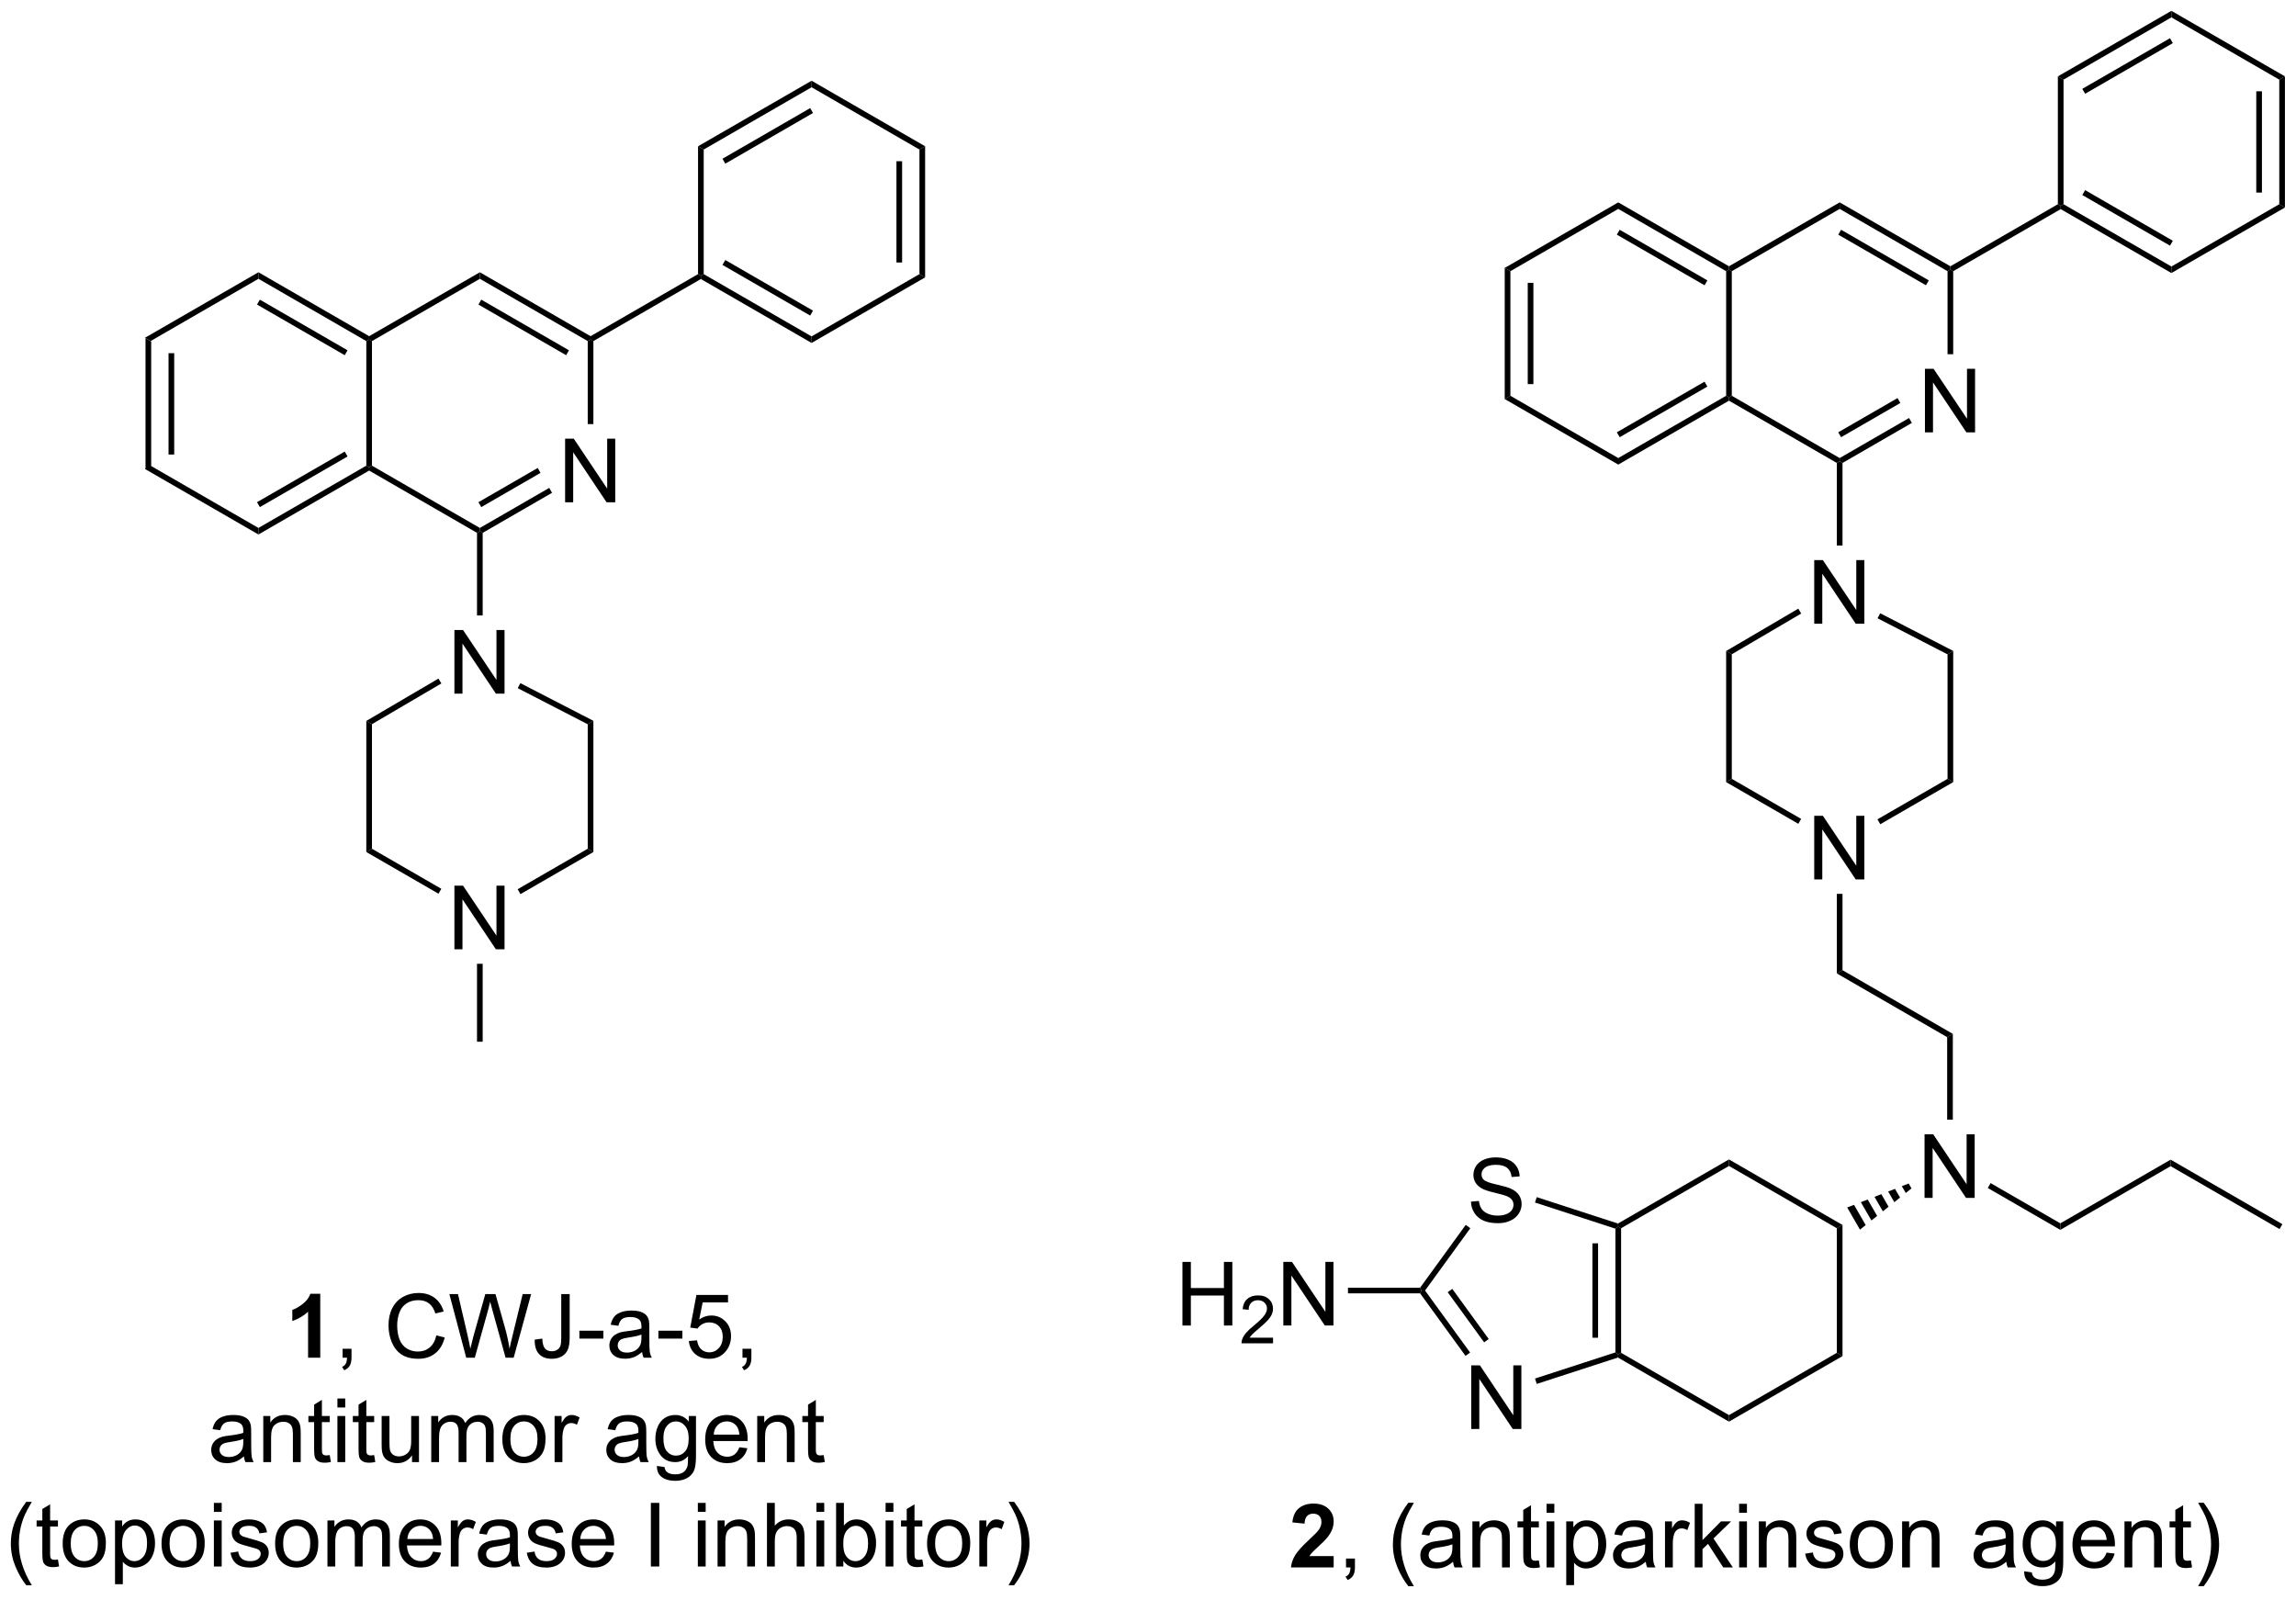 <?xml version="1.0" encoding="UTF-8"?>
<!DOCTYPE svg PUBLIC '-//W3C//DTD SVG 1.0//EN'
          'http://www.w3.org/TR/2001/REC-SVG-20010904/DTD/svg10.dtd'>
<svg stroke-dasharray="none" shape-rendering="auto" xmlns="http://www.w3.org/2000/svg" font-family="'Dialog'" text-rendering="auto" width="567" fill-opacity="1" color-interpolation="auto" color-rendering="auto" preserveAspectRatio="xMidYMid meet" font-size="12px" viewBox="0 0 567 395" fill="black" xmlns:xlink="http://www.w3.org/1999/xlink" stroke="black" image-rendering="auto" stroke-miterlimit="10" stroke-linecap="square" stroke-linejoin="miter" font-style="normal" stroke-width="1" height="395" stroke-dashoffset="0" font-weight="normal" stroke-opacity="1"
><!--Generated by the Batik Graphics2D SVG Generator--><defs id="genericDefs"
  /><g
  ><defs id="defs1"
    ><clipPath clipPathUnits="userSpaceOnUse" id="clipPath1"
      ><path d="M1.58 0.633 L214.173 0.633 L214.173 148.503 L1.58 148.503 L1.58 0.633 Z"
      /></clipPath
      ><clipPath clipPathUnits="userSpaceOnUse" id="clipPath2"
      ><path d="M134.666 68.815 L134.666 212.574 L341.347 212.574 L341.347 68.815 Z"
      /></clipPath
    ></defs
    ><g transform="scale(2.667,2.667) translate(-1.58,-0.633) matrix(1.029,0,0,1.029,-136.937,-70.151)"
    ><path d="M147.708 99.225 L148.218 99.519 L148.218 110.733 L147.708 111.028 ZM149.779 100.568 L149.779 109.684 L150.29 109.684 L150.29 100.568 Z" stroke="none" clip-path="url(#clipPath2)"
    /></g
    ><g transform="matrix(2.743,0,0,2.743,-369.379,-188.756)"
    ><path d="M147.708 111.028 L148.218 110.733 L157.93 116.34 L157.93 116.929 Z" stroke="none" clip-path="url(#clipPath2)"
    /></g
    ><g transform="matrix(2.743,0,0,2.743,-369.379,-188.756)"
    ><path d="M157.93 116.929 L157.93 116.34 L167.641 110.733 L167.896 110.881 L167.896 111.175 ZM158.057 114.464 L165.952 109.906 L165.697 109.464 L157.802 114.022 Z" stroke="none" clip-path="url(#clipPath2)"
    /></g
    ><g transform="matrix(2.743,0,0,2.743,-369.379,-188.756)"
    ><path d="M168.151 110.733 L167.896 110.881 L167.641 110.733 L167.641 99.519 L167.896 99.372 L168.151 99.519 Z" stroke="none" clip-path="url(#clipPath2)"
    /></g
    ><g transform="matrix(2.743,0,0,2.743,-369.379,-188.756)"
    ><path d="M167.896 99.077 L167.896 99.372 L167.641 99.519 L157.93 93.912 L157.93 93.323 ZM165.952 100.347 L158.057 95.789 L157.802 96.231 L165.697 100.789 Z" stroke="none" clip-path="url(#clipPath2)"
    /></g
    ><g transform="matrix(2.743,0,0,2.743,-369.379,-188.756)"
    ><path d="M157.93 93.323 L157.93 93.912 L148.218 99.519 L147.708 99.225 Z" stroke="none" clip-path="url(#clipPath2)"
    /></g
    ><g transform="matrix(2.743,0,0,2.743,-369.379,-188.756)"
    ><path d="M185.539 114.031 L185.539 108.304 L186.318 108.304 L189.326 112.799 L189.326 108.304 L190.052 108.304 L190.052 114.031 L189.274 114.031 L186.266 109.531 L186.266 114.031 L185.539 114.031 Z" stroke="none" clip-path="url(#clipPath2)"
    /></g
    ><g transform="matrix(2.743,0,0,2.743,-369.379,-188.756)"
    ><path d="M167.896 111.175 L167.896 110.881 L168.151 110.733 L177.863 116.34 L177.863 116.635 L177.608 116.782 Z" stroke="none" clip-path="url(#clipPath2)"
    /></g
    ><g transform="matrix(2.743,0,0,2.743,-369.379,-188.756)"
    ><path d="M178.118 116.782 L177.863 116.635 L177.863 116.34 L184.108 112.735 L184.363 113.177 ZM177.991 114.464 L183.327 111.383 L183.072 110.941 L177.736 114.022 Z" stroke="none" clip-path="url(#clipPath2)"
    /></g
    ><g transform="matrix(2.743,0,0,2.743,-369.379,-188.756)"
    ><path d="M188.085 106.992 L187.575 106.992 L187.575 99.519 L187.83 99.372 L188.085 99.519 Z" stroke="none" clip-path="url(#clipPath2)"
    /></g
    ><g transform="matrix(2.743,0,0,2.743,-369.379,-188.756)"
    ><path d="M187.83 99.077 L187.83 99.372 L187.575 99.519 L177.863 93.912 L177.863 93.323 ZM185.886 100.347 L177.991 95.789 L177.736 96.231 L185.631 100.789 Z" stroke="none" clip-path="url(#clipPath2)"
    /></g
    ><g transform="matrix(2.743,0,0,2.743,-369.379,-188.756)"
    ><path d="M177.863 93.323 L177.863 93.912 L168.151 99.519 L167.896 99.372 L167.896 99.077 Z" stroke="none" clip-path="url(#clipPath2)"
    /></g
    ><g transform="matrix(2.743,0,0,2.743,-369.379,-188.756)"
    ><path d="M188.085 99.519 L187.83 99.372 L187.83 99.077 L197.507 93.49 L197.762 93.638 L197.762 93.932 Z" stroke="none" clip-path="url(#clipPath2)"
    /></g
    ><g transform="matrix(2.743,0,0,2.743,-369.379,-188.756)"
    ><path d="M175.573 131.254 L175.573 125.527 L176.351 125.527 L179.359 130.022 L179.359 125.527 L180.086 125.527 L180.086 131.254 L179.307 131.254 L176.299 126.754 L176.299 131.254 L175.573 131.254 Z" stroke="none" clip-path="url(#clipPath2)"
    /></g
    ><g transform="matrix(2.743,0,0,2.743,-369.379,-188.756)"
    ><path d="M177.608 116.782 L177.863 116.635 L178.118 116.782 L178.118 124.215 L177.608 124.215 Z" stroke="none" clip-path="url(#clipPath2)"
    /></g
    ><g transform="matrix(2.743,0,0,2.743,-369.379,-188.756)"
    ><path d="M197.762 93.932 L197.762 93.638 L198.017 93.49 L207.729 99.097 L207.729 99.686 ZM199.706 92.662 L207.601 97.221 L207.857 96.779 L199.961 92.221 Z" stroke="none" clip-path="url(#clipPath2)"
    /></g
    ><g transform="matrix(2.743,0,0,2.743,-369.379,-188.756)"
    ><path d="M207.729 99.686 L207.729 99.097 L217.441 93.49 L217.951 93.785 Z" stroke="none" clip-path="url(#clipPath2)"
    /></g
    ><g transform="matrix(2.743,0,0,2.743,-369.379,-188.756)"
    ><path d="M217.951 93.785 L217.441 93.49 L217.441 82.276 L217.951 81.982 ZM215.879 92.442 L215.879 83.325 L215.369 83.325 L215.369 92.442 Z" stroke="none" clip-path="url(#clipPath2)"
    /></g
    ><g transform="matrix(2.743,0,0,2.743,-369.379,-188.756)"
    ><path d="M217.951 81.982 L217.441 82.276 L207.729 76.669 L207.729 76.08 Z" stroke="none" clip-path="url(#clipPath2)"
    /></g
    ><g transform="matrix(2.743,0,0,2.743,-369.379,-188.756)"
    ><path d="M207.729 76.08 L207.729 76.669 L198.017 82.276 L197.507 81.982 ZM207.601 78.546 L199.706 83.104 L199.961 83.546 L207.857 78.987 Z" stroke="none" clip-path="url(#clipPath2)"
    /></g
    ><g transform="matrix(2.743,0,0,2.743,-369.379,-188.756)"
    ><path d="M197.507 81.982 L198.017 82.276 L198.017 93.49 L197.762 93.638 L197.507 93.49 Z" stroke="none" clip-path="url(#clipPath2)"
    /></g
    ><g transform="matrix(2.743,0,0,2.743,-369.379,-188.756)"
    ><path d="M175.573 154.271 L175.573 148.544 L176.351 148.544 L179.359 153.039 L179.359 148.544 L180.086 148.544 L180.086 154.271 L179.307 154.271 L176.299 149.771 L176.299 154.271 L175.573 154.271 Z" stroke="none" clip-path="url(#clipPath2)"
    /></g
    ><g transform="matrix(2.743,0,0,2.743,-369.379,-188.756)"
    ><path d="M174.139 129.899 L174.398 130.339 L168.151 134.004 L167.641 133.712 Z" stroke="none" clip-path="url(#clipPath2)"
    /></g
    ><g transform="matrix(2.743,0,0,2.743,-369.379,-188.756)"
    ><path d="M167.641 133.712 L168.151 134.004 L168.151 145.219 L167.641 145.514 Z" stroke="none" clip-path="url(#clipPath2)"
    /></g
    ><g transform="matrix(2.743,0,0,2.743,-369.379,-188.756)"
    ><path d="M167.641 145.514 L168.151 145.219 L174.396 148.825 L174.141 149.267 Z" stroke="none" clip-path="url(#clipPath2)"
    /></g
    ><g transform="matrix(2.743,0,0,2.743,-369.379,-188.756)"
    ><path d="M181.52 149.304 L181.265 148.863 L187.575 145.219 L188.085 145.514 Z" stroke="none" clip-path="url(#clipPath2)"
    /></g
    ><g transform="matrix(2.743,0,0,2.743,-369.379,-188.756)"
    ><path d="M188.085 145.514 L187.575 145.219 L187.575 134.013 L188.085 133.702 Z" stroke="none" clip-path="url(#clipPath2)"
    /></g
    ><g transform="matrix(2.743,0,0,2.743,-369.379,-188.756)"
    ><path d="M188.085 133.702 L187.575 134.013 L181.275 130.764 L181.509 130.311 Z" stroke="none" clip-path="url(#clipPath2)"
    /></g
    ><g transform="matrix(2.743,0,0,2.743,-369.379,-188.756)"
    ><path d="M177.608 155.575 L178.118 155.575 L178.118 162.59 L177.608 162.59 Z" stroke="none" clip-path="url(#clipPath2)"
    /></g
    ><g transform="matrix(2.743,0,0,2.743,-369.379,-188.756)"
    ><path d="M270.132 92.932 L270.642 93.227 L270.642 104.441 L270.132 104.736 ZM272.204 94.276 L272.204 103.392 L272.714 103.392 L272.714 94.276 Z" stroke="none" clip-path="url(#clipPath2)"
    /></g
    ><g transform="matrix(2.743,0,0,2.743,-369.379,-188.756)"
    ><path d="M270.132 104.736 L270.642 104.441 L280.354 110.048 L280.354 110.637 Z" stroke="none" clip-path="url(#clipPath2)"
    /></g
    ><g transform="matrix(2.743,0,0,2.743,-369.379,-188.756)"
    ><path d="M280.354 110.637 L280.354 110.048 L290.066 104.441 L290.321 104.588 L290.321 104.883 ZM280.481 108.171 L288.377 103.613 L288.122 103.171 L280.226 107.73 Z" stroke="none" clip-path="url(#clipPath2)"
    /></g
    ><g transform="matrix(2.743,0,0,2.743,-369.379,-188.756)"
    ><path d="M290.576 104.441 L290.321 104.588 L290.066 104.441 L290.066 93.227 L290.321 93.08 L290.576 93.227 Z" stroke="none" clip-path="url(#clipPath2)"
    /></g
    ><g transform="matrix(2.743,0,0,2.743,-369.379,-188.756)"
    ><path d="M290.321 92.785 L290.321 93.08 L290.066 93.227 L280.354 87.62 L280.354 87.031 ZM288.377 94.055 L280.481 89.496 L280.226 89.938 L288.122 94.496 Z" stroke="none" clip-path="url(#clipPath2)"
    /></g
    ><g transform="matrix(2.743,0,0,2.743,-369.379,-188.756)"
    ><path d="M280.354 87.031 L280.354 87.62 L270.642 93.227 L270.132 92.932 Z" stroke="none" clip-path="url(#clipPath2)"
    /></g
    ><g transform="matrix(2.743,0,0,2.743,-369.379,-188.756)"
    ><path d="M307.964 107.738 L307.964 102.012 L308.742 102.012 L311.75 106.506 L311.75 102.012 L312.477 102.012 L312.477 107.738 L311.698 107.738 L308.69 103.238 L308.69 107.738 L307.964 107.738 Z" stroke="none" clip-path="url(#clipPath2)"
    /></g
    ><g transform="matrix(2.743,0,0,2.743,-369.379,-188.756)"
    ><path d="M290.321 104.883 L290.321 104.588 L290.576 104.441 L300.288 110.048 L300.288 110.343 L300.032 110.49 Z" stroke="none" clip-path="url(#clipPath2)"
    /></g
    ><g transform="matrix(2.743,0,0,2.743,-369.379,-188.756)"
    ><path d="M300.543 110.49 L300.288 110.343 L300.288 110.048 L306.532 106.443 L306.787 106.885 ZM300.415 108.171 L305.752 105.091 L305.496 104.649 L300.16 107.73 Z" stroke="none" clip-path="url(#clipPath2)"
    /></g
    ><g transform="matrix(2.743,0,0,2.743,-369.379,-188.756)"
    ><path d="M310.509 100.7 L309.999 100.7 L309.999 93.227 L310.254 93.08 L310.509 93.227 Z" stroke="none" clip-path="url(#clipPath2)"
    /></g
    ><g transform="matrix(2.743,0,0,2.743,-369.379,-188.756)"
    ><path d="M310.254 92.785 L310.254 93.08 L309.999 93.227 L300.288 87.62 L300.288 87.031 ZM308.31 94.055 L300.415 89.496 L300.16 89.938 L308.055 94.496 Z" stroke="none" clip-path="url(#clipPath2)"
    /></g
    ><g transform="matrix(2.743,0,0,2.743,-369.379,-188.756)"
    ><path d="M300.288 87.031 L300.288 87.62 L290.576 93.227 L290.321 93.08 L290.321 92.785 Z" stroke="none" clip-path="url(#clipPath2)"
    /></g
    ><g transform="matrix(2.743,0,0,2.743,-369.379,-188.756)"
    ><path d="M310.509 93.227 L310.254 93.08 L310.254 92.785 L319.931 87.198 L320.187 87.345 L320.187 87.64 Z" stroke="none" clip-path="url(#clipPath2)"
    /></g
    ><g transform="matrix(2.743,0,0,2.743,-369.379,-188.756)"
    ><path d="M297.997 124.961 L297.997 119.235 L298.776 119.235 L301.783 123.729 L301.783 119.235 L302.51 119.235 L302.51 124.961 L301.731 124.961 L298.723 120.461 L298.723 124.961 L297.997 124.961 Z" stroke="none" clip-path="url(#clipPath2)"
    /></g
    ><g transform="matrix(2.743,0,0,2.743,-369.379,-188.756)"
    ><path d="M300.032 110.49 L300.288 110.343 L300.543 110.49 L300.543 117.923 L300.032 117.923 Z" stroke="none" clip-path="url(#clipPath2)"
    /></g
    ><g transform="matrix(2.743,0,0,2.743,-369.379,-188.756)"
    ><path d="M320.187 87.64 L320.187 87.345 L320.442 87.198 L330.153 92.805 L330.153 93.394 ZM322.13 86.37 L330.026 90.928 L330.281 90.487 L322.386 85.928 Z" stroke="none" clip-path="url(#clipPath2)"
    /></g
    ><g transform="matrix(2.743,0,0,2.743,-369.379,-188.756)"
    ><path d="M330.153 93.394 L330.153 92.805 L339.865 87.198 L340.375 87.493 Z" stroke="none" clip-path="url(#clipPath2)"
    /></g
    ><g transform="matrix(2.743,0,0,2.743,-369.379,-188.756)"
    ><path d="M340.375 87.493 L339.865 87.198 L339.865 75.984 L340.375 75.689 ZM338.304 86.149 L338.304 77.033 L337.793 77.033 L337.793 86.149 Z" stroke="none" clip-path="url(#clipPath2)"
    /></g
    ><g transform="matrix(2.743,0,0,2.743,-369.379,-188.756)"
    ><path d="M340.375 75.689 L339.865 75.984 L330.153 70.377 L330.153 69.788 Z" stroke="none" clip-path="url(#clipPath2)"
    /></g
    ><g transform="matrix(2.743,0,0,2.743,-369.379,-188.756)"
    ><path d="M330.153 69.788 L330.153 70.377 L320.442 75.984 L319.931 75.689 ZM330.026 72.253 L322.13 76.812 L322.386 77.254 L330.281 72.695 Z" stroke="none" clip-path="url(#clipPath2)"
    /></g
    ><g transform="matrix(2.743,0,0,2.743,-369.379,-188.756)"
    ><path d="M319.931 75.689 L320.442 75.984 L320.442 87.198 L320.187 87.345 L319.931 87.198 Z" stroke="none" clip-path="url(#clipPath2)"
    /></g
    ><g transform="matrix(2.743,0,0,2.743,-369.379,-188.756)"
    ><path d="M297.997 147.979 L297.997 142.252 L298.776 142.252 L301.783 146.747 L301.783 142.252 L302.51 142.252 L302.51 147.979 L301.731 147.979 L298.723 143.479 L298.723 147.979 L297.997 147.979 Z" stroke="none" clip-path="url(#clipPath2)"
    /></g
    ><g transform="matrix(2.743,0,0,2.743,-369.379,-188.756)"
    ><path d="M296.564 123.606 L296.822 124.046 L290.576 127.712 L290.066 127.419 Z" stroke="none" clip-path="url(#clipPath2)"
    /></g
    ><g transform="matrix(2.743,0,0,2.743,-369.379,-188.756)"
    ><path d="M290.066 127.419 L290.576 127.712 L290.576 138.927 L290.066 139.221 Z" stroke="none" clip-path="url(#clipPath2)"
    /></g
    ><g transform="matrix(2.743,0,0,2.743,-369.379,-188.756)"
    ><path d="M290.066 139.221 L290.576 138.927 L296.82 142.532 L296.565 142.974 Z" stroke="none" clip-path="url(#clipPath2)"
    /></g
    ><g transform="matrix(2.743,0,0,2.743,-369.379,-188.756)"
    ><path d="M303.944 143.012 L303.689 142.57 L309.999 138.927 L310.509 139.221 Z" stroke="none" clip-path="url(#clipPath2)"
    /></g
    ><g transform="matrix(2.743,0,0,2.743,-369.379,-188.756)"
    ><path d="M310.509 139.221 L309.999 138.927 L309.999 127.721 L310.509 127.41 Z" stroke="none" clip-path="url(#clipPath2)"
    /></g
    ><g transform="matrix(2.743,0,0,2.743,-369.379,-188.756)"
    ><path d="M310.509 127.41 L309.999 127.721 L303.699 124.472 L303.933 124.019 Z" stroke="none" clip-path="url(#clipPath2)"
    /></g
    ><g transform="matrix(2.743,0,0,2.743,-369.379,-188.756)"
    ><path d="M300.032 149.282 L300.543 149.282 L300.543 156.15 L300.032 156.445 Z" stroke="none" clip-path="url(#clipPath2)"
    /></g
    ><g transform="matrix(2.743,0,0,2.743,-369.379,-188.756)"
    ><path d="M300.032 156.445 L300.543 156.15 L310.475 161.884 L309.964 162.179 Z" stroke="none" clip-path="url(#clipPath2)"
    /></g
    ><g transform="matrix(2.743,0,0,2.743,-369.379,-188.756)"
    ><path d="M307.929 176.65 L307.929 170.924 L308.708 170.924 L311.716 175.418 L311.716 170.924 L312.442 170.924 L312.442 176.65 L311.663 176.65 L308.656 172.15 L308.656 176.65 L307.929 176.65 Z" stroke="none" clip-path="url(#clipPath2)"
    /></g
    ><g transform="matrix(2.743,0,0,2.743,-369.379,-188.756)"
    ><path d="M309.964 162.179 L310.475 161.884 L310.475 169.612 L309.964 169.612 Z" stroke="none" clip-path="url(#clipPath2)"
    /></g
    ><g transform="matrix(2.743,0,0,2.743,-369.379,-188.756)"
    ><path d="M313.621 175.759 L313.876 175.317 L320.152 178.94 L320.152 179.529 Z" stroke="none" clip-path="url(#clipPath2)"
    /></g
    ><g transform="matrix(2.743,0,0,2.743,-369.379,-188.756)"
    ><path d="M306.753 175.797 L306.237 176.209 L305.883 175.595 L306.498 175.355 ZM305.722 176.621 L305.207 177.034 L304.653 176.075 L305.268 175.835 ZM304.691 177.446 L304.176 177.859 L303.423 176.555 L304.038 176.315 ZM303.661 178.271 L303.146 178.684 L302.194 177.035 L302.808 176.795 ZM302.63 179.096 L302.115 179.508 L300.964 177.515 L301.579 177.275 Z" stroke="none" clip-path="url(#clipPath2)"
    /></g
    ><g transform="matrix(2.743,0,0,2.743,-369.379,-188.756)"
    ><path d="M320.152 179.529 L320.152 178.94 L330.084 173.206 L330.084 173.795 Z" stroke="none" clip-path="url(#clipPath2)"
    /></g
    ><g transform="matrix(2.743,0,0,2.743,-369.379,-188.756)"
    ><path d="M330.084 173.795 L330.084 173.206 L340.144 179.014 L339.889 179.456 Z" stroke="none" clip-path="url(#clipPath2)"
    /></g
    ><g transform="matrix(2.743,0,0,2.743,-369.379,-188.756)"
    ><path d="M300.543 179.087 L300.032 179.382 L290.321 173.775 L290.321 173.186 Z" stroke="none" clip-path="url(#clipPath2)"
    /></g
    ><g transform="matrix(2.743,0,0,2.743,-369.379,-188.756)"
    ><path d="M290.321 173.186 L290.321 173.775 L280.609 179.382 L280.354 179.235 L280.325 178.957 Z" stroke="none" clip-path="url(#clipPath2)"
    /></g
    ><g transform="matrix(2.743,0,0,2.743,-369.379,-188.756)"
    ><path d="M280.099 179.42 L280.354 179.235 L280.609 179.382 L280.609 190.596 L280.354 190.743 L280.099 190.558 ZM278.027 180.74 L278.027 189.238 L278.537 189.238 L278.537 180.74 Z" stroke="none" clip-path="url(#clipPath2)"
    /></g
    ><g transform="matrix(2.743,0,0,2.743,-369.379,-188.756)"
    ><path d="M280.325 191.021 L280.354 190.743 L280.609 190.596 L290.321 196.203 L290.321 196.792 Z" stroke="none" clip-path="url(#clipPath2)"
    /></g
    ><g transform="matrix(2.743,0,0,2.743,-369.379,-188.756)"
    ><path d="M290.321 196.792 L290.321 196.203 L300.032 190.596 L300.543 190.891 Z" stroke="none" clip-path="url(#clipPath2)"
    /></g
    ><g transform="matrix(2.743,0,0,2.743,-369.379,-188.756)"
    ><path d="M300.543 190.891 L300.032 190.596 L300.032 179.382 L300.543 179.087 Z" stroke="none" clip-path="url(#clipPath2)"
    /></g
    ><g transform="matrix(2.743,0,0,2.743,-369.379,-188.756)"
    ><path d="M267.093 176.987 L267.809 176.925 Q267.858 177.354 268.043 177.63 Q268.231 177.906 268.622 178.076 Q269.012 178.245 269.499 178.245 Q269.934 178.245 270.265 178.117 Q270.598 177.987 270.76 177.763 Q270.921 177.539 270.921 177.274 Q270.921 177.003 270.765 176.802 Q270.608 176.602 270.249 176.464 Q270.02 176.375 269.231 176.185 Q268.442 175.995 268.124 175.828 Q267.715 175.612 267.512 175.294 Q267.312 174.977 267.312 174.581 Q267.312 174.149 267.556 173.771 Q267.804 173.393 268.275 173.198 Q268.749 173.003 269.327 173.003 Q269.965 173.003 270.45 173.208 Q270.937 173.414 271.197 173.813 Q271.46 174.211 271.481 174.714 L270.754 174.768 Q270.694 174.227 270.356 173.951 Q270.02 173.672 269.358 173.672 Q268.671 173.672 268.356 173.925 Q268.043 174.175 268.043 174.531 Q268.043 174.839 268.265 175.039 Q268.483 175.237 269.408 175.448 Q270.332 175.656 270.676 175.813 Q271.176 176.042 271.413 176.396 Q271.653 176.75 271.653 177.211 Q271.653 177.667 271.39 178.073 Q271.129 178.477 270.637 178.703 Q270.148 178.927 269.536 178.927 Q268.757 178.927 268.231 178.701 Q267.707 178.471 267.408 178.018 Q267.108 177.563 267.093 176.987 Z" stroke="none" clip-path="url(#clipPath2)"
    /></g
    ><g transform="matrix(2.743,0,0,2.743,-369.379,-188.756)"
    ><path d="M267.118 197.45 L267.118 191.723 L267.897 191.723 L270.904 196.218 L270.904 191.723 L271.631 191.723 L271.631 197.45 L270.852 197.45 L267.844 192.95 L267.844 197.45 L267.118 197.45 Z" stroke="none" clip-path="url(#clipPath2)"
    /></g
    ><g transform="matrix(2.743,0,0,2.743,-369.379,-188.756)"
    ><path d="M280.325 178.957 L280.354 179.235 L280.099 179.42 L272.857 177.067 L273.015 176.582 Z" stroke="none" clip-path="url(#clipPath2)"
    /></g
    ><g transform="matrix(2.743,0,0,2.743,-369.379,-188.756)"
    ><path d="M266.621 179.081 L267.034 179.381 L262.959 184.989 L262.644 184.989 L262.514 184.734 Z" stroke="none" clip-path="url(#clipPath2)"
    /></g
    ><g transform="matrix(2.743,0,0,2.743,-369.379,-188.756)"
    ><path d="M262.514 185.244 L262.644 184.989 L262.959 184.989 L267.015 190.571 L266.602 190.871 ZM264.998 185.139 L268.278 189.653 L268.691 189.353 L265.411 184.839 Z" stroke="none" clip-path="url(#clipPath2)"
    /></g
    ><g transform="matrix(2.743,0,0,2.743,-369.379,-188.756)"
    ><path d="M273.016 193.396 L272.859 192.911 L280.099 190.558 L280.354 190.743 L280.325 191.021 Z" stroke="none" clip-path="url(#clipPath2)"
    /></g
    ><g transform="matrix(2.743,0,0,2.743,-369.379,-188.756)"
    ><path d="M241.117 188.139 L241.117 182.412 L241.875 182.412 L241.875 184.764 L244.851 184.764 L244.851 182.412 L245.609 182.412 L245.609 188.139 L244.851 188.139 L244.851 185.439 L241.875 185.439 L241.875 188.139 L241.117 188.139 Z" stroke="none" clip-path="url(#clipPath2)"
    /></g
    ><g transform="matrix(2.743,0,0,2.743,-369.379,-188.756)"
    ><path d="M249.275 189.231 L249.275 189.739 L246.435 189.739 Q246.43 189.548 246.498 189.372 Q246.606 189.083 246.844 188.802 Q247.084 188.52 247.535 188.151 Q248.234 187.577 248.481 187.241 Q248.727 186.905 248.727 186.606 Q248.727 186.294 248.502 186.079 Q248.279 185.862 247.918 185.862 Q247.537 185.862 247.309 186.091 Q247.08 186.319 247.078 186.723 L246.535 186.669 Q246.592 186.061 246.955 185.745 Q247.318 185.427 247.93 185.427 Q248.549 185.427 248.908 185.77 Q249.269 186.112 249.269 186.618 Q249.269 186.876 249.164 187.126 Q249.059 187.374 248.812 187.649 Q248.568 187.924 248 188.405 Q247.525 188.804 247.391 188.946 Q247.256 189.089 247.168 189.231 L249.275 189.231 Z" stroke="none" clip-path="url(#clipPath2)"
    /></g
    ><g transform="matrix(2.743,0,0,2.743,-369.379,-188.756)"
    ><path d="M250.2 188.139 L250.2 182.412 L250.979 182.412 L253.987 186.907 L253.987 182.412 L254.713 182.412 L254.713 188.139 L253.935 188.139 L250.927 183.639 L250.927 188.139 L250.2 188.139 Z" stroke="none" clip-path="url(#clipPath2)"
    /></g
    ><g transform="matrix(2.743,0,0,2.743,-369.379,-188.756)"
    ><path d="M262.514 184.734 L262.644 184.989 L262.514 185.244 L256.02 185.244 L256.02 184.734 Z" stroke="none" clip-path="url(#clipPath2)"
    /></g
    ><g transform="matrix(2.743,0,0,2.743,-369.379,-188.756)"
    ><path d="M163.495 191.034 L162.399 191.034 L162.399 186.896 Q161.797 187.459 160.98 187.73 L160.98 186.732 Q161.409 186.591 161.912 186.201 Q162.417 185.808 162.605 185.284 L163.495 185.284 L163.495 191.034 Z" stroke="none" clip-path="url(#clipPath2)"
    /></g
    ><g transform="matrix(2.743,0,0,2.743,-369.379,-188.756)"
    ><path d="M165.507 191.034 L165.507 190.232 L166.309 190.232 L166.309 191.034 Q166.309 191.477 166.153 191.748 Q165.997 192.019 165.655 192.167 L165.46 191.868 Q165.684 191.769 165.788 191.578 Q165.895 191.391 165.905 191.034 L165.507 191.034 ZM173.945 189.026 L174.702 189.216 Q174.465 190.151 173.846 190.644 Q173.226 191.133 172.333 191.133 Q171.405 191.133 170.825 190.756 Q170.247 190.378 169.942 189.664 Q169.64 188.948 169.64 188.128 Q169.64 187.232 169.981 186.568 Q170.325 185.901 170.955 185.555 Q171.585 185.209 172.343 185.209 Q173.202 185.209 173.788 185.646 Q174.374 186.084 174.606 186.878 L173.859 187.052 Q173.661 186.427 173.28 186.144 Q172.903 185.857 172.327 185.857 Q171.668 185.857 171.223 186.175 Q170.78 186.49 170.601 187.024 Q170.421 187.558 170.421 188.123 Q170.421 188.855 170.635 189.399 Q170.848 189.943 171.296 190.214 Q171.747 190.482 172.27 190.482 Q172.905 190.482 173.346 190.115 Q173.788 189.748 173.945 189.026 ZM176.636 191.034 L175.118 185.308 L175.894 185.308 L176.766 189.06 Q176.907 189.651 177.008 190.232 Q177.227 189.315 177.266 189.175 L178.355 185.308 L179.269 185.308 L180.089 188.206 Q180.399 189.284 180.534 190.232 Q180.644 189.69 180.821 188.987 L181.719 185.308 L182.48 185.308 L180.909 191.034 L180.18 191.034 L178.972 186.67 Q178.821 186.123 178.792 185.998 Q178.704 186.394 178.625 186.67 L177.409 191.034 L176.636 191.034 ZM182.801 189.409 L183.484 189.315 Q183.512 189.972 183.731 190.214 Q183.95 190.456 184.335 190.456 Q184.622 190.456 184.827 190.326 Q185.036 190.193 185.114 189.969 Q185.192 189.745 185.192 189.253 L185.192 185.308 L185.95 185.308 L185.95 189.209 Q185.95 189.927 185.775 190.323 Q185.601 190.716 185.223 190.925 Q184.848 191.133 184.34 191.133 Q183.585 191.133 183.184 190.698 Q182.786 190.263 182.801 189.409 ZM186.825 189.315 L186.825 188.607 L188.984 188.607 L188.984 189.315 L186.825 189.315 ZM192.468 190.521 Q192.077 190.855 191.715 190.993 Q191.356 191.128 190.942 191.128 Q190.257 191.128 189.89 190.795 Q189.523 190.459 189.523 189.94 Q189.523 189.636 189.661 189.383 Q189.801 189.131 190.025 188.98 Q190.249 188.826 190.53 188.748 Q190.739 188.693 191.155 188.644 Q192.007 188.542 192.411 188.401 Q192.413 188.256 192.413 188.216 Q192.413 187.787 192.215 187.612 Q191.945 187.373 191.413 187.373 Q190.918 187.373 190.681 187.547 Q190.445 187.722 190.333 188.162 L189.645 188.068 Q189.739 187.628 189.952 187.357 Q190.168 187.084 190.575 186.938 Q190.981 186.792 191.515 186.792 Q192.046 186.792 192.377 186.917 Q192.71 187.042 192.866 187.232 Q193.023 187.42 193.085 187.709 Q193.122 187.888 193.122 188.357 L193.122 189.295 Q193.122 190.276 193.166 190.537 Q193.21 190.795 193.343 191.034 L192.609 191.034 Q192.499 190.815 192.468 190.521 ZM192.411 188.951 Q192.028 189.107 191.262 189.216 Q190.827 189.279 190.648 189.357 Q190.468 189.435 190.369 189.586 Q190.273 189.737 190.273 189.92 Q190.273 190.201 190.486 190.388 Q190.7 190.576 191.109 190.576 Q191.515 190.576 191.83 190.399 Q192.148 190.222 192.296 189.912 Q192.411 189.675 192.411 189.209 L192.411 188.951 ZM193.938 189.315 L193.938 188.607 L196.097 188.607 L196.097 189.315 L193.938 189.315 ZM196.68 189.534 L197.417 189.472 Q197.5 190.011 197.797 190.282 Q198.097 190.552 198.519 190.552 Q199.027 190.552 199.378 190.17 Q199.73 189.787 199.73 189.154 Q199.73 188.552 199.391 188.206 Q199.055 187.857 198.508 187.857 Q198.167 187.857 197.894 188.013 Q197.62 188.167 197.464 188.412 L196.805 188.326 L197.36 185.386 L200.206 185.386 L200.206 186.058 L197.922 186.058 L197.613 187.597 Q198.128 187.237 198.696 187.237 Q199.446 187.237 199.962 187.758 Q200.477 188.276 200.477 189.091 Q200.477 189.87 200.024 190.435 Q199.472 191.133 198.519 191.133 Q197.738 191.133 197.243 190.696 Q196.75 190.256 196.68 189.534 ZM201.507 191.034 L201.507 190.232 L202.309 190.232 L202.309 191.034 Q202.309 191.477 202.153 191.748 Q201.997 192.019 201.655 192.167 L201.46 191.868 Q201.684 191.769 201.788 191.578 Q201.895 191.391 201.905 191.034 L201.507 191.034 Z" stroke="none" clip-path="url(#clipPath2)"
    /></g
    ><g transform="matrix(2.743,0,0,2.743,-369.379,-188.756)"
    ><path d="M156.622 199.921 Q156.232 200.255 155.87 200.393 Q155.51 200.528 155.096 200.528 Q154.411 200.528 154.044 200.195 Q153.677 199.859 153.677 199.34 Q153.677 199.036 153.815 198.783 Q153.956 198.531 154.18 198.38 Q154.404 198.226 154.685 198.148 Q154.893 198.093 155.31 198.044 Q156.161 197.942 156.565 197.801 Q156.568 197.656 156.568 197.617 Q156.568 197.187 156.37 197.012 Q156.099 196.773 155.568 196.773 Q155.073 196.773 154.836 196.947 Q154.599 197.122 154.487 197.562 L153.799 197.468 Q153.893 197.028 154.107 196.757 Q154.323 196.484 154.729 196.338 Q155.135 196.192 155.669 196.192 Q156.2 196.192 156.531 196.317 Q156.864 196.442 157.021 196.632 Q157.177 196.82 157.239 197.109 Q157.276 197.288 157.276 197.757 L157.276 198.695 Q157.276 199.676 157.32 199.937 Q157.364 200.195 157.497 200.434 L156.763 200.434 Q156.654 200.215 156.622 199.921 ZM156.565 198.351 Q156.182 198.507 155.417 198.617 Q154.982 198.679 154.802 198.757 Q154.622 198.835 154.523 198.986 Q154.427 199.137 154.427 199.32 Q154.427 199.601 154.641 199.788 Q154.854 199.976 155.263 199.976 Q155.669 199.976 155.984 199.799 Q156.302 199.622 156.45 199.312 Q156.565 199.075 156.565 198.609 L156.565 198.351 ZM158.366 200.434 L158.366 196.286 L158.999 196.286 L158.999 196.874 Q159.454 196.192 160.319 196.192 Q160.694 196.192 161.006 196.327 Q161.321 196.46 161.478 196.679 Q161.634 196.898 161.696 197.2 Q161.736 197.395 161.736 197.882 L161.736 200.434 L161.032 200.434 L161.032 197.911 Q161.032 197.481 160.949 197.268 Q160.868 197.054 160.66 196.929 Q160.452 196.801 160.17 196.801 Q159.72 196.801 159.394 197.088 Q159.069 197.372 159.069 198.169 L159.069 200.434 L158.366 200.434 ZM164.349 199.804 L164.45 200.426 Q164.154 200.489 163.919 200.489 Q163.536 200.489 163.325 200.369 Q163.114 200.247 163.029 200.049 Q162.943 199.851 162.943 199.218 L162.943 196.833 L162.427 196.833 L162.427 196.286 L162.943 196.286 L162.943 195.257 L163.643 194.835 L163.643 196.286 L164.349 196.286 L164.349 196.833 L163.643 196.833 L163.643 199.257 Q163.643 199.559 163.68 199.645 Q163.716 199.731 163.799 199.783 Q163.885 199.833 164.042 199.833 Q164.159 199.833 164.349 199.804 ZM165.04 195.515 L165.04 194.708 L165.743 194.708 L165.743 195.515 L165.04 195.515 ZM165.04 200.434 L165.04 196.286 L165.743 196.286 L165.743 200.434 L165.04 200.434 ZM168.349 199.804 L168.45 200.426 Q168.154 200.489 167.919 200.489 Q167.536 200.489 167.325 200.369 Q167.114 200.247 167.029 200.049 Q166.943 199.851 166.943 199.218 L166.943 196.833 L166.427 196.833 L166.427 196.286 L166.943 196.286 L166.943 195.257 L167.643 194.835 L167.643 196.286 L168.349 196.286 L168.349 196.833 L167.643 196.833 L167.643 199.257 Q167.643 199.559 167.68 199.645 Q167.716 199.731 167.799 199.783 Q167.885 199.833 168.042 199.833 Q168.159 199.833 168.349 199.804 ZM171.756 200.434 L171.756 199.825 Q171.272 200.528 170.439 200.528 Q170.071 200.528 169.754 200.387 Q169.436 200.247 169.28 200.033 Q169.126 199.82 169.064 199.512 Q169.022 199.304 169.022 198.856 L169.022 196.286 L169.725 196.286 L169.725 198.585 Q169.725 199.137 169.767 199.327 Q169.834 199.606 170.048 199.765 Q170.264 199.921 170.579 199.921 Q170.897 199.921 171.173 199.76 Q171.452 199.598 171.566 199.32 Q171.681 199.038 171.681 198.507 L171.681 196.286 L172.384 196.286 L172.384 200.434 L171.756 200.434 ZM173.487 200.434 L173.487 196.286 L174.114 196.286 L174.114 196.867 Q174.31 196.562 174.633 196.377 Q174.958 196.192 175.372 196.192 Q175.833 196.192 176.127 196.385 Q176.424 196.575 176.544 196.919 Q177.036 196.192 177.825 196.192 Q178.443 196.192 178.773 196.533 Q179.107 196.874 179.107 197.585 L179.107 200.434 L178.409 200.434 L178.409 197.82 Q178.409 197.398 178.338 197.213 Q178.271 197.028 178.091 196.916 Q177.911 196.801 177.669 196.801 Q177.232 196.801 176.943 197.093 Q176.654 197.382 176.654 198.023 L176.654 200.434 L175.95 200.434 L175.95 197.739 Q175.95 197.27 175.779 197.036 Q175.607 196.801 175.216 196.801 Q174.919 196.801 174.667 196.958 Q174.417 197.114 174.302 197.416 Q174.19 197.715 174.19 198.281 L174.19 200.434 L173.487 200.434 ZM179.888 198.359 Q179.888 197.208 180.529 196.653 Q181.065 196.192 181.833 196.192 Q182.69 196.192 183.232 196.752 Q183.776 197.312 183.776 198.301 Q183.776 199.101 183.534 199.562 Q183.294 200.02 182.836 200.275 Q182.377 200.528 181.833 200.528 Q180.963 200.528 180.424 199.971 Q179.888 199.411 179.888 198.359 ZM180.612 198.359 Q180.612 199.156 180.958 199.554 Q181.307 199.95 181.833 199.95 Q182.357 199.95 182.703 199.551 Q183.052 199.153 183.052 198.335 Q183.052 197.567 182.703 197.171 Q182.354 196.773 181.833 196.773 Q181.307 196.773 180.958 197.169 Q180.612 197.562 180.612 198.359 ZM184.592 200.434 L184.592 196.286 L185.225 196.286 L185.225 196.913 Q185.467 196.473 185.67 196.333 Q185.876 196.192 186.124 196.192 Q186.478 196.192 186.845 196.419 L186.603 197.07 Q186.345 196.919 186.087 196.919 Q185.858 196.919 185.673 197.057 Q185.491 197.195 185.413 197.442 Q185.295 197.817 185.295 198.262 L185.295 200.434 L184.592 200.434 ZM192.193 199.921 Q191.802 200.255 191.44 200.393 Q191.081 200.528 190.667 200.528 Q189.982 200.528 189.614 200.195 Q189.247 199.859 189.247 199.34 Q189.247 199.036 189.385 198.783 Q189.526 198.531 189.75 198.38 Q189.974 198.226 190.255 198.148 Q190.463 198.093 190.88 198.044 Q191.732 197.942 192.135 197.801 Q192.138 197.656 192.138 197.617 Q192.138 197.187 191.94 197.012 Q191.669 196.773 191.138 196.773 Q190.643 196.773 190.406 196.947 Q190.169 197.122 190.057 197.562 L189.37 197.468 Q189.463 197.028 189.677 196.757 Q189.893 196.484 190.299 196.338 Q190.706 196.192 191.239 196.192 Q191.771 196.192 192.101 196.317 Q192.435 196.442 192.591 196.632 Q192.747 196.82 192.81 197.109 Q192.846 197.288 192.846 197.757 L192.846 198.695 Q192.846 199.676 192.891 199.937 Q192.935 200.195 193.068 200.434 L192.333 200.434 Q192.224 200.215 192.193 199.921 ZM192.135 198.351 Q191.752 198.507 190.987 198.617 Q190.552 198.679 190.372 198.757 Q190.193 198.835 190.094 198.986 Q189.997 199.137 189.997 199.32 Q189.997 199.601 190.211 199.788 Q190.424 199.976 190.833 199.976 Q191.239 199.976 191.555 199.799 Q191.872 199.622 192.021 199.312 Q192.135 199.075 192.135 198.609 L192.135 198.351 ZM193.806 200.778 L194.491 200.88 Q194.532 201.197 194.728 201.34 Q194.991 201.536 195.444 201.536 Q195.931 201.536 196.196 201.34 Q196.462 201.145 196.556 200.794 Q196.611 200.58 196.608 199.89 Q196.147 200.434 195.459 200.434 Q194.603 200.434 194.134 199.817 Q193.665 199.2 193.665 198.335 Q193.665 197.742 193.879 197.242 Q194.095 196.739 194.504 196.465 Q194.913 196.192 195.462 196.192 Q196.196 196.192 196.673 196.786 L196.673 196.286 L197.321 196.286 L197.321 199.872 Q197.321 200.84 197.124 201.244 Q196.928 201.65 196.499 201.885 Q196.071 202.119 195.446 202.119 Q194.704 202.119 194.246 201.783 Q193.79 201.45 193.806 200.778 ZM194.389 198.286 Q194.389 199.101 194.712 199.476 Q195.038 199.851 195.525 199.851 Q196.009 199.851 196.337 199.478 Q196.665 199.106 196.665 198.309 Q196.665 197.546 196.327 197.161 Q195.991 196.773 195.514 196.773 Q195.045 196.773 194.717 197.156 Q194.389 197.536 194.389 198.286 ZM201.224 199.098 L201.95 199.187 Q201.779 199.825 201.312 200.176 Q200.849 200.528 200.127 200.528 Q199.216 200.528 198.682 199.968 Q198.151 199.406 198.151 198.395 Q198.151 197.348 198.69 196.77 Q199.229 196.192 200.088 196.192 Q200.919 196.192 201.445 196.76 Q201.974 197.325 201.974 198.351 Q201.974 198.413 201.971 198.538 L198.877 198.538 Q198.917 199.223 199.263 199.588 Q199.612 199.95 200.13 199.95 Q200.518 199.95 200.792 199.747 Q201.065 199.544 201.224 199.098 ZM198.917 197.96 L201.232 197.96 Q201.185 197.437 200.966 197.176 Q200.63 196.77 200.096 196.77 Q199.612 196.77 199.281 197.096 Q198.95 197.419 198.917 197.96 ZM202.834 200.434 L202.834 196.286 L203.467 196.286 L203.467 196.874 Q203.923 196.192 204.788 196.192 Q205.163 196.192 205.475 196.327 Q205.79 196.46 205.946 196.679 Q206.103 196.898 206.165 197.2 Q206.204 197.395 206.204 197.882 L206.204 200.434 L205.501 200.434 L205.501 197.911 Q205.501 197.481 205.418 197.268 Q205.337 197.054 205.129 196.929 Q204.92 196.801 204.639 196.801 Q204.189 196.801 203.863 197.088 Q203.538 197.372 203.538 198.169 L203.538 200.434 L202.834 200.434 ZM208.818 199.804 L208.919 200.426 Q208.622 200.489 208.388 200.489 Q208.005 200.489 207.794 200.369 Q207.583 200.247 207.497 200.049 Q207.411 199.851 207.411 199.218 L207.411 196.833 L206.896 196.833 L206.896 196.286 L207.411 196.286 L207.411 195.257 L208.112 194.835 L208.112 196.286 L208.818 196.286 L208.818 196.833 L208.112 196.833 L208.112 199.257 Q208.112 199.559 208.148 199.645 Q208.185 199.731 208.268 199.783 Q208.354 199.833 208.51 199.833 Q208.627 199.833 208.818 199.804 Z" stroke="none" clip-path="url(#clipPath2)"
    /></g
    ><g transform="matrix(2.743,0,0,2.743,-369.379,-188.756)"
    ><path d="M137.026 211.519 Q136.443 210.785 136.039 209.8 Q135.638 208.813 135.638 207.759 Q135.638 206.829 135.94 205.977 Q136.292 204.99 137.026 204.009 L137.529 204.009 Q137.057 204.821 136.904 205.17 Q136.667 205.709 136.529 206.295 Q136.362 207.024 136.362 207.764 Q136.362 209.642 137.529 211.519 L137.026 211.519 ZM139.88 209.204 L139.982 209.826 Q139.685 209.889 139.45 209.889 Q139.068 209.889 138.857 209.769 Q138.646 209.647 138.56 209.449 Q138.474 209.251 138.474 208.618 L138.474 206.233 L137.958 206.233 L137.958 205.686 L138.474 205.686 L138.474 204.657 L139.174 204.235 L139.174 205.686 L139.88 205.686 L139.88 206.233 L139.174 206.233 L139.174 208.657 Q139.174 208.959 139.211 209.045 Q139.247 209.131 139.331 209.183 Q139.417 209.233 139.573 209.233 Q139.69 209.233 139.88 209.204 ZM140.306 207.759 Q140.306 206.608 140.946 206.053 Q141.483 205.592 142.251 205.592 Q143.108 205.592 143.65 206.152 Q144.194 206.712 144.194 207.701 Q144.194 208.501 143.952 208.962 Q143.712 209.42 143.254 209.675 Q142.795 209.928 142.251 209.928 Q141.381 209.928 140.842 209.371 Q140.306 208.811 140.306 207.759 ZM141.03 207.759 Q141.03 208.556 141.376 208.954 Q141.725 209.35 142.251 209.35 Q142.775 209.35 143.121 208.951 Q143.47 208.553 143.47 207.735 Q143.47 206.967 143.121 206.571 Q142.772 206.173 142.251 206.173 Q141.725 206.173 141.376 206.569 Q141.03 206.962 141.03 207.759 ZM145.018 211.425 L145.018 205.686 L145.659 205.686 L145.659 206.225 Q145.885 205.907 146.169 205.751 Q146.456 205.592 146.862 205.592 Q147.393 205.592 147.799 205.865 Q148.206 206.139 148.411 206.636 Q148.62 207.134 148.62 207.727 Q148.62 208.365 148.391 208.876 Q148.161 209.384 147.726 209.657 Q147.292 209.928 146.81 209.928 Q146.458 209.928 146.18 209.78 Q145.901 209.631 145.721 209.405 L145.721 211.425 L145.018 211.425 ZM145.654 207.782 Q145.654 208.584 145.976 208.967 Q146.302 209.35 146.763 209.35 Q147.232 209.35 147.565 208.954 Q147.901 208.556 147.901 207.725 Q147.901 206.931 147.573 206.537 Q147.247 206.142 146.794 206.142 Q146.346 206.142 146 206.563 Q145.654 206.983 145.654 207.782 ZM149.204 207.759 Q149.204 206.608 149.845 206.053 Q150.381 205.592 151.15 205.592 Q152.006 205.592 152.548 206.152 Q153.092 206.712 153.092 207.701 Q153.092 208.501 152.85 208.962 Q152.611 209.42 152.152 209.675 Q151.694 209.928 151.15 209.928 Q150.28 209.928 149.741 209.371 Q149.204 208.811 149.204 207.759 ZM149.928 207.759 Q149.928 208.556 150.275 208.954 Q150.624 209.35 151.15 209.35 Q151.673 209.35 152.019 208.951 Q152.368 208.553 152.368 207.735 Q152.368 206.967 152.019 206.571 Q151.67 206.173 151.15 206.173 Q150.624 206.173 150.275 206.569 Q149.928 206.962 149.928 207.759 ZM153.919 204.915 L153.919 204.108 L154.622 204.108 L154.622 204.915 L153.919 204.915 ZM153.919 209.834 L153.919 205.686 L154.622 205.686 L154.622 209.834 L153.919 209.834 ZM155.413 208.595 L156.108 208.485 Q156.165 208.905 156.434 209.129 Q156.702 209.35 157.181 209.35 Q157.665 209.35 157.9 209.152 Q158.134 208.954 158.134 208.688 Q158.134 208.451 157.928 208.313 Q157.782 208.22 157.209 208.076 Q156.436 207.881 156.137 207.738 Q155.837 207.595 155.684 207.345 Q155.53 207.092 155.53 206.787 Q155.53 206.509 155.655 206.274 Q155.782 206.037 156.001 205.881 Q156.165 205.759 156.449 205.675 Q156.733 205.592 157.056 205.592 Q157.545 205.592 157.913 205.733 Q158.282 205.873 158.457 206.113 Q158.634 206.352 158.702 206.756 L158.014 206.85 Q157.967 206.53 157.741 206.35 Q157.517 206.17 157.108 206.17 Q156.624 206.17 156.415 206.332 Q156.209 206.49 156.209 206.704 Q156.209 206.842 156.295 206.951 Q156.381 207.063 156.564 207.139 Q156.67 207.178 157.186 207.319 Q157.931 207.517 158.225 207.644 Q158.522 207.772 158.689 208.014 Q158.858 208.256 158.858 208.615 Q158.858 208.967 158.652 209.277 Q158.446 209.587 158.059 209.759 Q157.673 209.928 157.186 209.928 Q156.376 209.928 155.952 209.592 Q155.53 209.256 155.413 208.595 ZM159.431 207.759 Q159.431 206.608 160.071 206.053 Q160.608 205.592 161.376 205.592 Q162.233 205.592 162.775 206.152 Q163.319 206.712 163.319 207.701 Q163.319 208.501 163.077 208.962 Q162.837 209.42 162.379 209.675 Q161.92 209.928 161.376 209.928 Q160.506 209.928 159.967 209.371 Q159.431 208.811 159.431 207.759 ZM160.155 207.759 Q160.155 208.556 160.501 208.954 Q160.85 209.35 161.376 209.35 Q161.9 209.35 162.246 208.951 Q162.595 208.553 162.595 207.735 Q162.595 206.967 162.246 206.571 Q161.897 206.173 161.376 206.173 Q160.85 206.173 160.501 206.569 Q160.155 206.962 160.155 207.759 ZM164.143 209.834 L164.143 205.686 L164.771 205.686 L164.771 206.267 Q164.966 205.962 165.289 205.777 Q165.614 205.592 166.029 205.592 Q166.489 205.592 166.784 205.785 Q167.081 205.975 167.2 206.319 Q167.693 205.592 168.482 205.592 Q169.099 205.592 169.43 205.933 Q169.763 206.274 169.763 206.985 L169.763 209.834 L169.065 209.834 L169.065 207.22 Q169.065 206.798 168.995 206.613 Q168.927 206.428 168.747 206.316 Q168.568 206.201 168.325 206.201 Q167.888 206.201 167.599 206.493 Q167.31 206.782 167.31 207.423 L167.31 209.834 L166.607 209.834 L166.607 207.139 Q166.607 206.67 166.435 206.436 Q166.263 206.201 165.872 206.201 Q165.575 206.201 165.323 206.358 Q165.073 206.514 164.958 206.816 Q164.846 207.115 164.846 207.681 L164.846 209.834 L164.143 209.834 ZM173.646 208.498 L174.372 208.587 Q174.2 209.225 173.734 209.576 Q173.271 209.928 172.549 209.928 Q171.638 209.928 171.104 209.368 Q170.573 208.806 170.573 207.795 Q170.573 206.748 171.112 206.17 Q171.651 205.592 172.51 205.592 Q173.341 205.592 173.867 206.16 Q174.396 206.725 174.396 207.751 Q174.396 207.813 174.393 207.938 L171.299 207.938 Q171.338 208.623 171.685 208.988 Q172.034 209.35 172.552 209.35 Q172.94 209.35 173.213 209.147 Q173.487 208.944 173.646 208.498 ZM171.338 207.36 L173.654 207.36 Q173.607 206.837 173.388 206.576 Q173.052 206.17 172.518 206.17 Q172.034 206.17 171.703 206.496 Q171.372 206.819 171.338 207.36 ZM175.249 209.834 L175.249 205.686 L175.881 205.686 L175.881 206.313 Q176.124 205.873 176.327 205.733 Q176.532 205.592 176.78 205.592 Q177.134 205.592 177.501 205.819 L177.259 206.47 Q177.001 206.319 176.743 206.319 Q176.514 206.319 176.329 206.457 Q176.147 206.595 176.069 206.842 Q175.952 207.217 175.952 207.662 L175.952 209.834 L175.249 209.834 ZM180.626 209.321 Q180.236 209.655 179.874 209.792 Q179.514 209.928 179.1 209.928 Q178.415 209.928 178.048 209.595 Q177.681 209.259 177.681 208.74 Q177.681 208.436 177.819 208.183 Q177.959 207.931 178.184 207.78 Q178.407 207.626 178.689 207.548 Q178.897 207.493 179.314 207.444 Q180.165 207.342 180.569 207.201 Q180.571 207.056 180.571 207.017 Q180.571 206.587 180.374 206.412 Q180.103 206.173 179.571 206.173 Q179.077 206.173 178.84 206.347 Q178.603 206.522 178.491 206.962 L177.803 206.868 Q177.897 206.428 178.111 206.157 Q178.327 205.884 178.733 205.738 Q179.139 205.592 179.673 205.592 Q180.204 205.592 180.535 205.717 Q180.868 205.842 181.025 206.032 Q181.181 206.22 181.243 206.509 Q181.28 206.688 181.28 207.157 L181.28 208.095 Q181.28 209.076 181.324 209.337 Q181.368 209.595 181.501 209.834 L180.767 209.834 Q180.657 209.615 180.626 209.321 ZM180.569 207.751 Q180.186 207.907 179.42 208.017 Q178.986 208.079 178.806 208.157 Q178.626 208.235 178.527 208.386 Q178.431 208.537 178.431 208.72 Q178.431 209.001 178.644 209.188 Q178.858 209.376 179.267 209.376 Q179.673 209.376 179.988 209.199 Q180.306 209.022 180.454 208.712 Q180.569 208.475 180.569 208.009 L180.569 207.751 ZM182.088 208.595 L182.784 208.485 Q182.841 208.905 183.109 209.129 Q183.377 209.35 183.857 209.35 Q184.341 209.35 184.575 209.152 Q184.81 208.954 184.81 208.688 Q184.81 208.451 184.604 208.313 Q184.458 208.22 183.885 208.076 Q183.112 207.881 182.812 207.738 Q182.513 207.595 182.359 207.345 Q182.206 207.092 182.206 206.787 Q182.206 206.509 182.331 206.274 Q182.458 206.037 182.677 205.881 Q182.841 205.759 183.125 205.675 Q183.409 205.592 183.732 205.592 Q184.221 205.592 184.588 205.733 Q184.958 205.873 185.133 206.113 Q185.31 206.352 185.377 206.756 L184.69 206.85 Q184.643 206.53 184.417 206.35 Q184.193 206.17 183.784 206.17 Q183.299 206.17 183.091 206.332 Q182.885 206.49 182.885 206.704 Q182.885 206.842 182.971 206.951 Q183.057 207.063 183.239 207.139 Q183.346 207.178 183.862 207.319 Q184.607 207.517 184.901 207.644 Q185.198 207.772 185.364 208.014 Q185.534 208.256 185.534 208.615 Q185.534 208.967 185.328 209.277 Q185.122 209.587 184.734 209.759 Q184.349 209.928 183.862 209.928 Q183.052 209.928 182.627 209.592 Q182.206 209.256 182.088 208.595 ZM189.208 208.498 L189.935 208.587 Q189.763 209.225 189.297 209.576 Q188.833 209.928 188.112 209.928 Q187.2 209.928 186.667 209.368 Q186.135 208.806 186.135 207.795 Q186.135 206.748 186.674 206.17 Q187.213 205.592 188.073 205.592 Q188.904 205.592 189.43 206.16 Q189.958 206.725 189.958 207.751 Q189.958 207.813 189.956 207.938 L186.862 207.938 Q186.901 208.623 187.247 208.988 Q187.596 209.35 188.114 209.35 Q188.502 209.35 188.776 209.147 Q189.049 208.944 189.208 208.498 ZM186.901 207.36 L189.216 207.36 Q189.169 206.837 188.95 206.576 Q188.614 206.17 188.081 206.17 Q187.596 206.17 187.266 206.496 Q186.935 206.819 186.901 207.36 ZM193.26 209.834 L193.26 204.108 L194.018 204.108 L194.018 209.834 L193.26 209.834 ZM197.489 204.915 L197.489 204.108 L198.193 204.108 L198.193 204.915 L197.489 204.915 ZM197.489 209.834 L197.489 205.686 L198.193 205.686 L198.193 209.834 L197.489 209.834 ZM199.264 209.834 L199.264 205.686 L199.897 205.686 L199.897 206.274 Q200.353 205.592 201.217 205.592 Q201.592 205.592 201.905 205.727 Q202.22 205.86 202.376 206.079 Q202.532 206.298 202.595 206.6 Q202.634 206.795 202.634 207.282 L202.634 209.834 L201.931 209.834 L201.931 207.311 Q201.931 206.881 201.847 206.667 Q201.767 206.454 201.559 206.329 Q201.35 206.201 201.069 206.201 Q200.618 206.201 200.293 206.488 Q199.967 206.772 199.967 207.569 L199.967 209.834 L199.264 209.834 ZM203.713 209.834 L203.713 204.108 L204.417 204.108 L204.417 206.162 Q204.909 205.592 205.659 205.592 Q206.12 205.592 206.458 205.774 Q206.799 205.954 206.945 206.274 Q207.091 206.595 207.091 207.204 L207.091 209.834 L206.388 209.834 L206.388 207.204 Q206.388 206.678 206.159 206.438 Q205.932 206.196 205.513 206.196 Q205.2 206.196 204.924 206.36 Q204.651 206.522 204.534 206.8 Q204.417 207.076 204.417 207.563 L204.417 209.834 L203.713 209.834 ZM208.165 204.915 L208.165 204.108 L208.868 204.108 L208.868 204.915 L208.165 204.915 ZM208.165 209.834 L208.165 205.686 L208.868 205.686 L208.868 209.834 L208.165 209.834 ZM210.588 209.834 L209.935 209.834 L209.935 204.108 L210.638 204.108 L210.638 206.149 Q211.083 205.592 211.776 205.592 Q212.159 205.592 212.5 205.746 Q212.841 205.899 213.062 206.181 Q213.284 206.459 213.409 206.855 Q213.534 207.248 213.534 207.696 Q213.534 208.764 213.005 209.347 Q212.479 209.928 211.739 209.928 Q211.005 209.928 210.588 209.313 L210.588 209.834 ZM210.581 207.727 Q210.581 208.475 210.784 208.806 Q211.114 209.35 211.682 209.35 Q212.143 209.35 212.479 208.949 Q212.815 208.548 212.815 207.756 Q212.815 206.944 212.492 206.558 Q212.169 206.17 211.713 206.17 Q211.252 206.17 210.917 206.571 Q210.581 206.97 210.581 207.727 ZM214.392 204.915 L214.392 204.108 L215.095 204.108 L215.095 204.915 L214.392 204.915 ZM214.392 209.834 L214.392 205.686 L215.095 205.686 L215.095 209.834 L214.392 209.834 ZM217.7 209.204 L217.802 209.826 Q217.505 209.889 217.271 209.889 Q216.888 209.889 216.677 209.769 Q216.466 209.647 216.38 209.449 Q216.294 209.251 216.294 208.618 L216.294 206.233 L215.779 206.233 L215.779 205.686 L216.294 205.686 L216.294 204.657 L216.995 204.235 L216.995 205.686 L217.7 205.686 L217.7 206.233 L216.995 206.233 L216.995 208.657 Q216.995 208.959 217.031 209.045 Q217.068 209.131 217.151 209.183 Q217.237 209.233 217.393 209.233 Q217.51 209.233 217.7 209.204 ZM218.126 207.759 Q218.126 206.608 218.767 206.053 Q219.303 205.592 220.071 205.592 Q220.928 205.592 221.47 206.152 Q222.014 206.712 222.014 207.701 Q222.014 208.501 221.772 208.962 Q221.532 209.42 221.074 209.675 Q220.616 209.928 220.071 209.928 Q219.202 209.928 218.663 209.371 Q218.126 208.811 218.126 207.759 ZM218.85 207.759 Q218.85 208.556 219.196 208.954 Q219.545 209.35 220.071 209.35 Q220.595 209.35 220.941 208.951 Q221.29 208.553 221.29 207.735 Q221.29 206.967 220.941 206.571 Q220.592 206.173 220.071 206.173 Q219.545 206.173 219.196 206.569 Q218.85 206.962 218.85 207.759 ZM222.831 209.834 L222.831 205.686 L223.463 205.686 L223.463 206.313 Q223.706 205.873 223.909 205.733 Q224.114 205.592 224.362 205.592 Q224.716 205.592 225.083 205.819 L224.841 206.47 Q224.583 206.319 224.325 206.319 Q224.096 206.319 223.911 206.457 Q223.729 206.595 223.651 206.842 Q223.534 207.217 223.534 207.662 L223.534 209.834 L222.831 209.834 ZM225.963 211.519 L225.458 211.519 Q226.627 209.642 226.627 207.764 Q226.627 207.03 226.458 206.306 Q226.325 205.72 226.088 205.181 Q225.935 204.829 225.458 204.009 L225.963 204.009 Q226.698 204.99 227.049 205.977 Q227.349 206.829 227.349 207.759 Q227.349 208.813 226.945 209.8 Q226.542 210.785 225.963 211.519 Z" stroke="none" clip-path="url(#clipPath2)"
    /></g
    ><g transform="matrix(2.743,0,0,2.743,-369.379,-188.756)"
    ><path d="M254.732 208.896 L254.732 209.917 L250.886 209.917 Q250.948 209.339 251.261 208.821 Q251.573 208.303 252.495 207.448 Q253.237 206.756 253.404 206.511 Q253.631 206.17 253.631 205.839 Q253.631 205.472 253.433 205.274 Q253.237 205.076 252.888 205.076 Q252.545 205.076 252.341 205.284 Q252.138 205.49 252.107 205.972 L251.013 205.862 Q251.112 204.956 251.628 204.563 Q252.143 204.167 252.917 204.167 Q253.763 204.167 254.248 204.625 Q254.732 205.081 254.732 205.761 Q254.732 206.146 254.594 206.498 Q254.456 206.847 254.154 207.23 Q253.956 207.482 253.435 207.959 Q252.917 208.435 252.776 208.592 Q252.638 208.748 252.552 208.896 L254.732 208.896 Z" stroke="none" clip-path="url(#clipPath2)"
    /></g
    ><g transform="matrix(2.743,0,0,2.743,-369.379,-188.756)"
    ><path d="M255.845 209.917 L255.845 209.115 L256.647 209.115 L256.647 209.917 Q256.647 210.36 256.491 210.631 Q256.335 210.901 255.994 211.05 L255.798 210.75 Q256.022 210.651 256.127 210.461 Q256.233 210.274 256.244 209.917 L255.845 209.917 ZM261.452 211.602 Q260.869 210.868 260.465 209.883 Q260.064 208.896 260.064 207.842 Q260.064 206.912 260.366 206.06 Q260.718 205.073 261.452 204.092 L261.955 204.092 Q261.483 204.904 261.33 205.253 Q261.093 205.792 260.955 206.378 Q260.788 207.107 260.788 207.847 Q260.788 209.724 261.955 211.602 L261.452 211.602 ZM265.478 209.404 Q265.087 209.737 264.726 209.875 Q264.366 210.011 263.952 210.011 Q263.267 210.011 262.9 209.678 Q262.533 209.342 262.533 208.823 Q262.533 208.519 262.671 208.266 Q262.812 208.013 263.035 207.862 Q263.259 207.709 263.541 207.631 Q263.749 207.576 264.166 207.526 Q265.017 207.425 265.421 207.284 Q265.423 207.138 265.423 207.099 Q265.423 206.67 265.226 206.495 Q264.955 206.256 264.423 206.256 Q263.929 206.256 263.692 206.43 Q263.455 206.605 263.343 207.045 L262.655 206.951 Q262.749 206.511 262.962 206.24 Q263.179 205.967 263.585 205.821 Q263.991 205.675 264.525 205.675 Q265.056 205.675 265.387 205.8 Q265.72 205.925 265.877 206.115 Q266.033 206.303 266.095 206.592 Q266.132 206.771 266.132 207.24 L266.132 208.178 Q266.132 209.159 266.176 209.42 Q266.22 209.678 266.353 209.917 L265.619 209.917 Q265.509 209.698 265.478 209.404 ZM265.421 207.834 Q265.038 207.99 264.272 208.099 Q263.837 208.162 263.658 208.24 Q263.478 208.318 263.379 208.469 Q263.283 208.62 263.283 208.803 Q263.283 209.084 263.496 209.271 Q263.71 209.459 264.119 209.459 Q264.525 209.459 264.84 209.282 Q265.158 209.105 265.306 208.795 Q265.421 208.558 265.421 208.092 L265.421 207.834 ZM267.222 209.917 L267.222 205.769 L267.854 205.769 L267.854 206.357 Q268.31 205.675 269.175 205.675 Q269.55 205.675 269.862 205.81 Q270.177 205.943 270.334 206.162 Q270.49 206.381 270.552 206.683 Q270.591 206.878 270.591 207.365 L270.591 209.917 L269.888 209.917 L269.888 207.394 Q269.888 206.964 269.805 206.75 Q269.724 206.537 269.516 206.412 Q269.308 206.284 269.026 206.284 Q268.576 206.284 268.25 206.571 Q267.925 206.855 267.925 207.651 L267.925 209.917 L267.222 209.917 ZM273.205 209.287 L273.306 209.909 Q273.009 209.972 272.775 209.972 Q272.392 209.972 272.181 209.852 Q271.97 209.73 271.884 209.532 Q271.798 209.334 271.798 208.701 L271.798 206.315 L271.283 206.315 L271.283 205.769 L271.798 205.769 L271.798 204.74 L272.499 204.318 L272.499 205.769 L273.205 205.769 L273.205 206.315 L272.499 206.315 L272.499 208.74 Q272.499 209.042 272.535 209.128 Q272.572 209.214 272.655 209.266 Q272.741 209.315 272.897 209.315 Q273.015 209.315 273.205 209.287 ZM273.896 204.998 L273.896 204.19 L274.599 204.19 L274.599 204.998 L273.896 204.998 ZM273.896 209.917 L273.896 205.769 L274.599 205.769 L274.599 209.917 L273.896 209.917 ZM275.671 211.508 L275.671 205.769 L276.312 205.769 L276.312 206.308 Q276.538 205.99 276.822 205.834 Q277.108 205.675 277.515 205.675 Q278.046 205.675 278.452 205.948 Q278.858 206.222 279.064 206.719 Q279.272 207.217 279.272 207.81 Q279.272 208.448 279.043 208.959 Q278.814 209.467 278.379 209.74 Q277.944 210.011 277.462 210.011 Q277.111 210.011 276.832 209.862 Q276.554 209.714 276.374 209.487 L276.374 211.508 L275.671 211.508 ZM276.306 207.865 Q276.306 208.667 276.629 209.05 Q276.955 209.433 277.416 209.433 Q277.884 209.433 278.218 209.037 Q278.554 208.638 278.554 207.808 Q278.554 207.013 278.226 206.62 Q277.9 206.224 277.447 206.224 Q276.999 206.224 276.653 206.646 Q276.306 207.065 276.306 207.865 ZM282.826 209.404 Q282.435 209.737 282.073 209.875 Q281.714 210.011 281.3 210.011 Q280.615 210.011 280.248 209.678 Q279.88 209.342 279.88 208.823 Q279.88 208.519 280.019 208.266 Q280.159 208.013 280.383 207.862 Q280.607 207.709 280.888 207.631 Q281.097 207.576 281.513 207.526 Q282.365 207.425 282.769 207.284 Q282.771 207.138 282.771 207.099 Q282.771 206.67 282.573 206.495 Q282.302 206.256 281.771 206.256 Q281.276 206.256 281.039 206.43 Q280.802 206.605 280.69 207.045 L280.003 206.951 Q280.097 206.511 280.31 206.24 Q280.526 205.967 280.933 205.821 Q281.339 205.675 281.873 205.675 Q282.404 205.675 282.735 205.8 Q283.068 205.925 283.224 206.115 Q283.38 206.303 283.443 206.592 Q283.479 206.771 283.479 207.24 L283.479 208.178 Q283.479 209.159 283.524 209.42 Q283.568 209.678 283.701 209.917 L282.966 209.917 Q282.857 209.698 282.826 209.404 ZM282.769 207.834 Q282.386 207.99 281.62 208.099 Q281.185 208.162 281.005 208.24 Q280.826 208.318 280.727 208.469 Q280.63 208.62 280.63 208.803 Q280.63 209.084 280.844 209.271 Q281.058 209.459 281.466 209.459 Q281.873 209.459 282.188 209.282 Q282.505 209.105 282.654 208.795 Q282.769 208.558 282.769 208.092 L282.769 207.834 ZM284.562 209.917 L284.562 205.769 L285.194 205.769 L285.194 206.396 Q285.437 205.956 285.64 205.815 Q285.845 205.675 286.093 205.675 Q286.447 205.675 286.814 205.901 L286.572 206.553 Q286.314 206.401 286.056 206.401 Q285.827 206.401 285.642 206.54 Q285.46 206.678 285.382 206.925 Q285.265 207.3 285.265 207.745 L285.265 209.917 L284.562 209.917 ZM287.236 209.917 L287.236 204.19 L287.939 204.19 L287.939 207.456 L289.603 205.769 L290.515 205.769 L288.929 207.308 L290.673 209.917 L289.806 209.917 L288.437 207.795 L287.939 208.271 L287.939 209.917 L287.236 209.917 ZM291.236 204.998 L291.236 204.19 L291.939 204.19 L291.939 204.998 L291.236 204.998 ZM291.236 209.917 L291.236 205.769 L291.939 205.769 L291.939 209.917 L291.236 209.917 ZM293.011 209.917 L293.011 205.769 L293.644 205.769 L293.644 206.357 Q294.099 205.675 294.964 205.675 Q295.339 205.675 295.651 205.81 Q295.966 205.943 296.123 206.162 Q296.279 206.381 296.341 206.683 Q296.38 206.878 296.38 207.365 L296.38 209.917 L295.677 209.917 L295.677 207.394 Q295.677 206.964 295.594 206.75 Q295.513 206.537 295.305 206.412 Q295.097 206.284 294.815 206.284 Q294.365 206.284 294.039 206.571 Q293.714 206.855 293.714 207.651 L293.714 209.917 L293.011 209.917 ZM297.179 208.678 L297.874 208.568 Q297.931 208.987 298.2 209.211 Q298.468 209.433 298.947 209.433 Q299.431 209.433 299.666 209.235 Q299.9 209.037 299.9 208.771 Q299.9 208.534 299.694 208.396 Q299.548 208.303 298.976 208.159 Q298.202 207.964 297.903 207.821 Q297.603 207.678 297.45 207.428 Q297.296 207.175 297.296 206.87 Q297.296 206.592 297.421 206.357 Q297.548 206.12 297.767 205.964 Q297.931 205.842 298.215 205.758 Q298.499 205.675 298.822 205.675 Q299.312 205.675 299.679 205.815 Q300.048 205.956 300.223 206.196 Q300.4 206.435 300.468 206.839 L299.78 206.933 Q299.733 206.612 299.507 206.433 Q299.283 206.253 298.874 206.253 Q298.39 206.253 298.181 206.415 Q297.976 206.573 297.976 206.787 Q297.976 206.925 298.062 207.034 Q298.147 207.146 298.33 207.222 Q298.437 207.261 298.952 207.401 Q299.697 207.599 299.991 207.727 Q300.288 207.855 300.455 208.097 Q300.624 208.339 300.624 208.698 Q300.624 209.05 300.418 209.36 Q300.212 209.67 299.825 209.842 Q299.439 210.011 298.952 210.011 Q298.142 210.011 297.718 209.675 Q297.296 209.339 297.179 208.678 ZM301.197 207.842 Q301.197 206.69 301.837 206.136 Q302.374 205.675 303.142 205.675 Q303.999 205.675 304.541 206.235 Q305.085 206.795 305.085 207.784 Q305.085 208.584 304.843 209.045 Q304.603 209.503 304.145 209.758 Q303.687 210.011 303.142 210.011 Q302.272 210.011 301.733 209.454 Q301.197 208.894 301.197 207.842 ZM301.921 207.842 Q301.921 208.638 302.267 209.037 Q302.616 209.433 303.142 209.433 Q303.666 209.433 304.012 209.034 Q304.361 208.636 304.361 207.818 Q304.361 207.05 304.012 206.654 Q303.663 206.256 303.142 206.256 Q302.616 206.256 302.267 206.651 Q301.921 207.045 301.921 207.842 ZM305.909 209.917 L305.909 205.769 L306.542 205.769 L306.542 206.357 Q306.998 205.675 307.862 205.675 Q308.237 205.675 308.55 205.81 Q308.865 205.943 309.021 206.162 Q309.177 206.381 309.24 206.683 Q309.279 206.878 309.279 207.365 L309.279 209.917 L308.576 209.917 L308.576 207.394 Q308.576 206.964 308.493 206.75 Q308.412 206.537 308.203 206.412 Q307.995 206.284 307.714 206.284 Q307.263 206.284 306.938 206.571 Q306.612 206.855 306.612 207.651 L306.612 209.917 L305.909 209.917 ZM315.287 209.404 Q314.896 209.737 314.534 209.875 Q314.175 210.011 313.761 210.011 Q313.076 210.011 312.709 209.678 Q312.341 209.342 312.341 208.823 Q312.341 208.519 312.479 208.266 Q312.62 208.013 312.844 207.862 Q313.068 207.709 313.349 207.631 Q313.558 207.576 313.974 207.526 Q314.826 207.425 315.229 207.284 Q315.232 207.138 315.232 207.099 Q315.232 206.67 315.034 206.495 Q314.763 206.256 314.232 206.256 Q313.737 206.256 313.5 206.43 Q313.263 206.605 313.151 207.045 L312.464 206.951 Q312.558 206.511 312.771 206.24 Q312.987 205.967 313.394 205.821 Q313.8 205.675 314.334 205.675 Q314.865 205.675 315.196 205.8 Q315.529 205.925 315.685 206.115 Q315.841 206.303 315.904 206.592 Q315.94 206.771 315.94 207.24 L315.94 208.178 Q315.94 209.159 315.985 209.42 Q316.029 209.678 316.162 209.917 L315.427 209.917 Q315.318 209.698 315.287 209.404 ZM315.229 207.834 Q314.847 207.99 314.081 208.099 Q313.646 208.162 313.466 208.24 Q313.287 208.318 313.188 208.469 Q313.091 208.62 313.091 208.803 Q313.091 209.084 313.305 209.271 Q313.519 209.459 313.927 209.459 Q314.334 209.459 314.649 209.282 Q314.966 209.105 315.115 208.795 Q315.229 208.558 315.229 208.092 L315.229 207.834 ZM316.9 210.261 L317.585 210.362 Q317.627 210.68 317.822 210.823 Q318.085 211.019 318.538 211.019 Q319.025 211.019 319.291 210.823 Q319.556 210.628 319.65 210.276 Q319.705 210.063 319.702 209.373 Q319.241 209.917 318.554 209.917 Q317.697 209.917 317.228 209.3 Q316.759 208.683 316.759 207.818 Q316.759 207.224 316.973 206.724 Q317.189 206.222 317.598 205.948 Q318.007 205.675 318.556 205.675 Q319.291 205.675 319.767 206.269 L319.767 205.769 L320.416 205.769 L320.416 209.355 Q320.416 210.323 320.218 210.727 Q320.022 211.133 319.593 211.368 Q319.166 211.602 318.541 211.602 Q317.798 211.602 317.34 211.266 Q316.884 210.933 316.9 210.261 ZM317.483 207.769 Q317.483 208.584 317.806 208.959 Q318.132 209.334 318.619 209.334 Q319.103 209.334 319.431 208.961 Q319.759 208.589 319.759 207.792 Q319.759 207.029 319.421 206.644 Q319.085 206.256 318.608 206.256 Q318.14 206.256 317.812 206.638 Q317.483 207.019 317.483 207.769 ZM324.318 208.581 L325.045 208.67 Q324.873 209.308 324.406 209.659 Q323.943 210.011 323.222 210.011 Q322.31 210.011 321.776 209.451 Q321.245 208.888 321.245 207.878 Q321.245 206.831 321.784 206.253 Q322.323 205.675 323.183 205.675 Q324.013 205.675 324.539 206.243 Q325.068 206.808 325.068 207.834 Q325.068 207.896 325.065 208.021 L321.972 208.021 Q322.011 208.706 322.357 209.071 Q322.706 209.433 323.224 209.433 Q323.612 209.433 323.886 209.23 Q324.159 209.026 324.318 208.581 ZM322.011 207.443 L324.326 207.443 Q324.279 206.92 324.06 206.659 Q323.724 206.253 323.19 206.253 Q322.706 206.253 322.375 206.579 Q322.045 206.901 322.011 207.443 ZM325.929 209.917 L325.929 205.769 L326.562 205.769 L326.562 206.357 Q327.017 205.675 327.882 205.675 Q328.257 205.675 328.569 205.81 Q328.884 205.943 329.041 206.162 Q329.197 206.381 329.259 206.683 Q329.298 206.878 329.298 207.365 L329.298 209.917 L328.595 209.917 L328.595 207.394 Q328.595 206.964 328.512 206.75 Q328.431 206.537 328.223 206.412 Q328.015 206.284 327.733 206.284 Q327.283 206.284 326.957 206.571 Q326.632 206.855 326.632 207.651 L326.632 209.917 L325.929 209.917 ZM331.912 209.287 L332.013 209.909 Q331.716 209.972 331.482 209.972 Q331.099 209.972 330.888 209.852 Q330.677 209.73 330.591 209.532 Q330.505 209.334 330.505 208.701 L330.505 206.315 L329.99 206.315 L329.99 205.769 L330.505 205.769 L330.505 204.74 L331.206 204.318 L331.206 205.769 L331.912 205.769 L331.912 206.315 L331.206 206.315 L331.206 208.74 Q331.206 209.042 331.243 209.128 Q331.279 209.214 331.362 209.266 Q331.448 209.315 331.604 209.315 Q331.722 209.315 331.912 209.287 ZM333.062 211.602 L332.556 211.602 Q333.726 209.724 333.726 207.847 Q333.726 207.112 333.556 206.388 Q333.423 205.803 333.187 205.263 Q333.033 204.912 332.556 204.092 L333.062 204.092 Q333.796 205.073 334.147 206.06 Q334.447 206.912 334.447 207.842 Q334.447 208.896 334.043 209.883 Q333.64 210.868 333.062 211.602 Z" stroke="none" clip-path="url(#clipPath2)"
    /></g
  ></g
></svg
>

